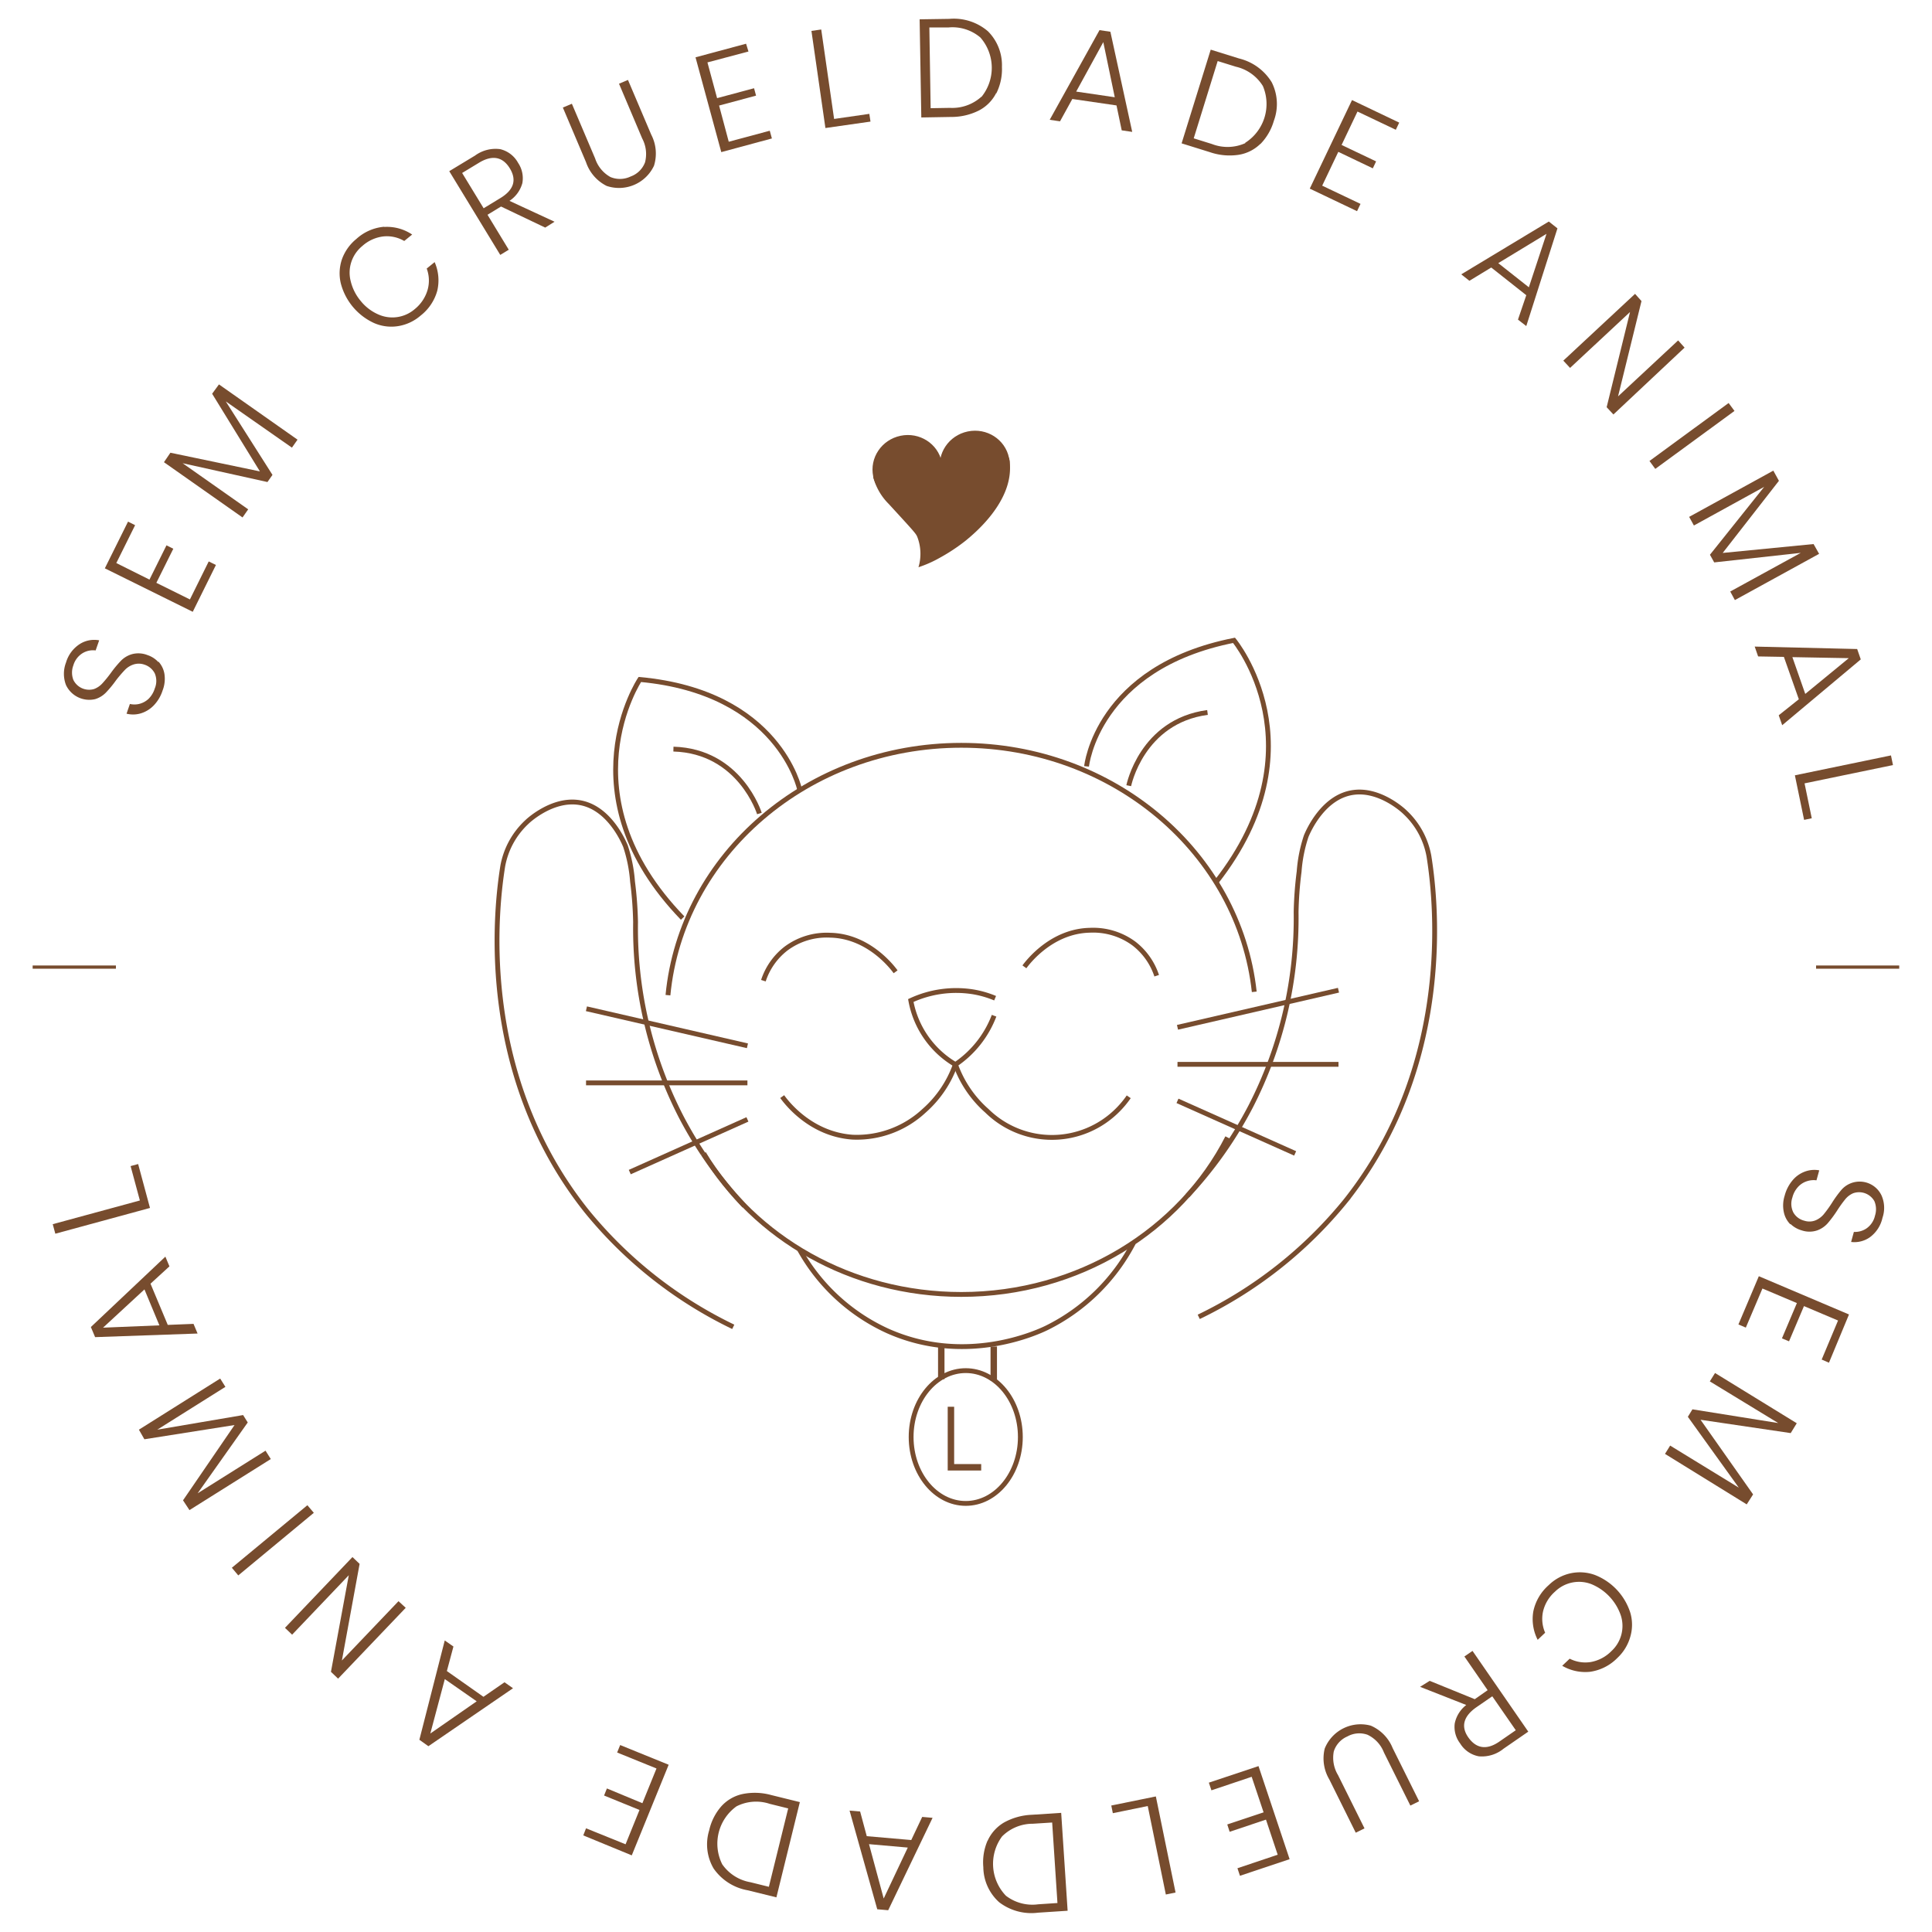 <svg id="Camada_1" data-name="Camada 1" xmlns="http://www.w3.org/2000/svg" viewBox="0 0 300 300"><defs><style>.cls-1{fill:#774c2e;}.cls-2,.cls-3,.cls-4{fill:none;stroke:#774c2e;stroke-miterlimit:10;}.cls-2{stroke-width:0.75px;}.cls-4{stroke-width:0.5px;}</style></defs><g id="Group_459" data-name="Group 459"><g id="Group_445" data-name="Group 445"><g id="Group_442" data-name="Group 442"><g id="Group_441" data-name="Group 441"><path id="Path_813" data-name="Path 813" class="cls-1" d="M24.6,102.73a3.7,3.7,0,0,1,.93,1.9,5,5,0,0,1-.28,2.58,6,6,0,0,1-1.35,2.3,4.68,4.68,0,0,1-2,1.25,4.19,4.19,0,0,1-2.25.06l.52-1.51a3.24,3.24,0,0,0,1.42,0,3.29,3.29,0,0,0,1.44-.76,3.82,3.82,0,0,0,1-1.64,3,3,0,0,0,0-2.35,2.74,2.74,0,0,0-1.62-1.36,2.63,2.63,0,0,0-1.73,0,3.28,3.28,0,0,0-1.33.87A20.19,20.19,0,0,0,18,105.66a16.85,16.85,0,0,1-1.57,1.9,3.91,3.91,0,0,1-1.65,1,4,4,0,0,1-4.53-2.18,4.86,4.86,0,0,1,0-3.5A5.11,5.11,0,0,1,12.4,100a4.16,4.16,0,0,1,3-.57L14.85,101a3.12,3.12,0,0,0-2,.41,3.29,3.29,0,0,0-1.46,1.91,3.17,3.17,0,0,0,0,2.25,2.72,2.72,0,0,0,3.22,1.42,3.33,3.33,0,0,0,1.27-.86,18.9,18.9,0,0,0,1.33-1.63,17.43,17.43,0,0,1,1.6-1.93,3.9,3.9,0,0,1,1.72-1,3.85,3.85,0,0,1,2.37.15,4,4,0,0,1,1.69,1.09Z"/><path id="Path_814" data-name="Path 814" class="cls-1" d="M18.06,87.43,23.21,90l2.64-5.32,1.06.53L24.28,90.5l5.21,2.58,2.92-5.9,1.12.55L29.93,95,16.28,88.25,19.88,81l1.1.55Z"/><path id="Path_815" data-name="Path 815" class="cls-1" d="M34,59.69l12.2,8.58-.87,1.24L35.06,62.33l7.25,11.41-.78,1.11L28.36,71.93l10.18,7.16-.88,1.26-12.2-8.58,1-1.47,13.9,2.9L32.94,61.14Z"/><path id="Path_816" data-name="Path 816" class="cls-1" d="M59.66,35.24A7,7,0,0,1,64,36.42l-1.23,1a5.34,5.34,0,0,0-3.22-.71,5.92,5.92,0,0,0-3.29,1.49,5.37,5.37,0,0,0-1.69,2.43,5.29,5.29,0,0,0-.12,3A7.5,7.5,0,0,0,56,46.72a7.22,7.22,0,0,0,2.73,2.1A5.33,5.33,0,0,0,64.4,48a6,6,0,0,0,2-3,5.32,5.32,0,0,0-.14-3.3l1.23-1a7.05,7.05,0,0,1,.41,4.44A7.4,7.4,0,0,1,65.32,49a7.05,7.05,0,0,1-3.5,1.64,6.68,6.68,0,0,1-3.72-.47A9.36,9.36,0,0,1,52.92,44a6.74,6.74,0,0,1,.18-3.75,7.2,7.2,0,0,1,2.24-3.15,7.33,7.33,0,0,1,4.33-1.89Z"/><path id="Path_817" data-name="Path 817" class="cls-1" d="M84.66,35.34,77.8,32.07l-2.1,1.28L79,38.78l-1.32.8-7.92-13,4-2.42a5.4,5.4,0,0,1,3.91-1,4.31,4.31,0,0,1,2.78,2.13,4.27,4.27,0,0,1,.66,3.15,4.84,4.84,0,0,1-2,2.75l7,3.24Zm-9.56-3,2.58-1.57c2.1-1.27,2.59-2.81,1.49-4.62s-2.73-2.14-4.82-.86l-2.59,1.57Z"/><path id="Path_818" data-name="Path 818" class="cls-1" d="M88.8,16.11l3.61,8.49a5.12,5.12,0,0,0,2.38,2.89,3.84,3.84,0,0,0,3.15-.09,3.72,3.72,0,0,0,2.22-2.19,5.14,5.14,0,0,0-.44-3.71L96.12,13l1.39-.59,3.61,8.49a6.37,6.37,0,0,1,.43,4.84,6,6,0,0,1-7.35,3.13A6.4,6.4,0,0,1,91,25.19l-3.6-8.49Z"/><path id="Path_819" data-name="Path 819" class="cls-1" d="M109.85,9.69l1.5,5.55,5.74-1.54.31,1.15-5.74,1.54,1.5,5.62,6.37-1.71.33,1.2L112,23.62l-4-14.72,7.85-2.11L116.22,8Z"/><path id="Path_820" data-name="Path 820" class="cls-1" d="M129.52,18.47l5.47-.79.18,1.2-7,1L126,4.8l1.52-.22Z"/><path id="Path_821" data-name="Path 821" class="cls-1" d="M154.67,14.48A6.19,6.19,0,0,1,152,17.16a9.49,9.49,0,0,1-4.34,1l-4.6.08L142.8,3l4.6-.07a8.14,8.14,0,0,1,6,1.92,7.44,7.44,0,0,1,2.18,5.55,8.39,8.39,0,0,1-.87,4.09Zm-2.28.58a7.16,7.16,0,0,0-.15-9.23,6.69,6.69,0,0,0-4.93-1.57l-3,0,.2,12.54,3-.05a6.74,6.74,0,0,0,4.88-1.73Z"/><path id="Path_822" data-name="Path 822" class="cls-1" d="M173.37,16.37l-6.86-1-1.91,3.47L163,18.6l7.73-13.92,1.69.25,3.39,15.55-1.63-.24Zm-.27-1.27-1.78-8.56-4.21,7.68Z"/><path id="Path_823" data-name="Path 823" class="cls-1" d="M195.71,22.34a6.2,6.2,0,0,1-3.39,1.7,9.43,9.43,0,0,1-4.44-.41l-4.4-1.37L188,7.71l4.4,1.37a8.23,8.23,0,0,1,5.07,3.69,7.49,7.49,0,0,1,.33,6,8.5,8.5,0,0,1-2.1,3.61Zm-2.35-.17a7.14,7.14,0,0,0,2.74-8.81,6.68,6.68,0,0,0-4.19-3l-2.83-.88-3.72,12,2.82.88a6.7,6.7,0,0,0,5.18-.13Z"/><path id="Path_824" data-name="Path 824" class="cls-1" d="M210.79,17.32l-2.47,5.19,5.36,2.55-.51,1.08-5.36-2.56-2.5,5.25,5.95,2.83-.54,1.13-7.34-3.5,6.56-13.75,7.33,3.5-.53,1.11Z"/><path id="Path_825" data-name="Path 825" class="cls-1" d="M237,45.84l-5.44-4.3-3.39,2.06-1.27-1L240.5,34.4l1.34,1.06L237,50.63l-1.29-1Zm.4-1.23,2.74-8.3-7.49,4.55Z"/><path id="Path_826" data-name="Path 826" class="cls-1" d="M250.53,64.36l-1.05-1.13,3.63-14.78-9.31,8.68L242.75,56l11.14-10.37,1,1.12-3.64,14.8,9.33-8.69,1,1.12Z"/><path id="Path_827" data-name="Path 827" class="cls-1" d="M269.33,63.81l-12.3,9-.9-1.23,12.29-9Z"/><path id="Path_828" data-name="Path 828" class="cls-1" d="M282.47,86l-13.08,7.18-.72-1.33,10.95-6-13.44,1.48-.66-1.19,8.42-10.54-10.91,6-.74-1.34,13.07-7.18.87,1.58L267.5,85.86l14.11-1.38Z"/><path id="Path_829" data-name="Path 829" class="cls-1" d="M279.32,108.58,277,102l-4-.07-.53-1.53,15.91.38.56,1.61-12.2,10.22-.54-1.54Zm1-.83,6.76-5.55-8.76-.16Z"/><path id="Path_830" data-name="Path 830" class="cls-1" d="M280.21,121.64l1.12,5.42-1.19.25-1.43-6.92,14.92-3.09.31,1.5Z"/><path id="Path_831" data-name="Path 831" class="cls-1" d="M278,190.11a3.74,3.74,0,0,1-1-1.85,5,5,0,0,1,.12-2.59,6.07,6.07,0,0,1,1.21-2.37,4.53,4.53,0,0,1,1.92-1.37,4.17,4.17,0,0,1,2.24-.2l-.43,1.55a3.25,3.25,0,0,0-1.42.12,3.18,3.18,0,0,0-1.39.85,3.79,3.79,0,0,0-.93,1.7,3,3,0,0,0,.16,2.34,2.7,2.7,0,0,0,1.69,1.26,2.57,2.57,0,0,0,1.73-.05,3.36,3.36,0,0,0,1.29-.95,18.27,18.27,0,0,0,1.27-1.76,17.75,17.75,0,0,1,1.45-2,3.76,3.76,0,0,1,6.24.81,4.76,4.76,0,0,1,.16,3.5,5.09,5.09,0,0,1-1.93,3,4.16,4.16,0,0,1-2.94.75l.43-1.56a3.17,3.17,0,0,0,1.94-.53,3.29,3.29,0,0,0,1.34-2,3.23,3.23,0,0,0-.1-2.25,2.73,2.73,0,0,0-3.3-1.22,3.26,3.26,0,0,0-1.22.93,18.44,18.44,0,0,0-1.23,1.71,18.36,18.36,0,0,1-1.48,2,4,4,0,0,1-1.66,1.13,3.77,3.77,0,0,1-2.37,0,4.17,4.17,0,0,1-1.76-1Z"/><path id="Path_832" data-name="Path 832" class="cls-1" d="M285.41,205.05l-5.29-2.24-2.32,5.47-1.1-.46,2.32-5.48-5.35-2.26-2.58,6.07-1.15-.49,3.17-7.49,14,5.94L284,211.6l-1.13-.49Z"/><path id="Path_833" data-name="Path 833" class="cls-1" d="M271.23,233.6l-12.69-7.84.8-1.29L270,231l-7.91-11,.71-1.16,13.32,2.13L265.5,214.5l.81-1.3L279,221l-.94,1.53-14-2.07,8.16,11.59Z"/><path id="Path_834" data-name="Path 834" class="cls-1" d="M246.94,259.59a7.07,7.07,0,0,1-4.36-.93l1.16-1.1a5.34,5.34,0,0,0,3.26.52,5.94,5.94,0,0,0,3.2-1.68,5.31,5.31,0,0,0,1.49-5.53,8.08,8.08,0,0,0-4.62-4.9,5.33,5.33,0,0,0-5.61,1.18,5.9,5.9,0,0,0-1.86,3.09,5.38,5.38,0,0,0,.33,3.29l-1.16,1.1a7.06,7.06,0,0,1-.68-4.4,7.45,7.45,0,0,1,2.39-4.09,7,7,0,0,1,3.4-1.84,6.84,6.84,0,0,1,3.75.25,9.34,9.34,0,0,1,5.52,5.86,6.65,6.65,0,0,1,0,3.75,7.14,7.14,0,0,1-2,3.28A7.4,7.4,0,0,1,246.94,259.59Z"/><path id="Path_835" data-name="Path 835" class="cls-1" d="M222,261l7,2.85,2-1.4-3.61-5.23,1.26-.87,8.66,12.54-3.84,2.65a5.32,5.32,0,0,1-3.84,1.18,4.32,4.32,0,0,1-2.9-2,4.21,4.21,0,0,1-.84-3.1,4.84,4.84,0,0,1,1.79-2.87l-7.17-2.82Zm9.72,2.4-2.48,1.71c-2,1.4-2.43,3-1.22,4.7s2.85,2,4.86.58l2.49-1.72Z"/><path id="Path_836" data-name="Path 836" class="cls-1" d="M219,280.37l-4.11-8.26a5.07,5.07,0,0,0-2.55-2.74,3.81,3.81,0,0,0-3.13.27,3.77,3.77,0,0,0-2.1,2.32,5.21,5.21,0,0,0,.66,3.68l4.11,8.27-1.36.67-4.1-8.26a6.41,6.41,0,0,1-.72-4.8,6,6,0,0,1,7.16-3.56,6.39,6.39,0,0,1,3.39,3.48l4.11,8.26Z"/><path id="Path_837" data-name="Path 837" class="cls-1" d="M198.4,288l-1.82-5.45-5.64,1.89-.37-1.14,5.64-1.88-1.85-5.52L188.11,278l-.4-1.19,7.71-2.57,4.83,14.45-7.71,2.58-.39-1.17Z"/><path id="Path_838" data-name="Path 838" class="cls-1" d="M178.22,280.44l-5.42,1.11-.24-1.19,6.92-1.41,3.06,14.92-1.51.31Z"/><path id="Path_839" data-name="Path 839" class="cls-1" d="M153.35,285.85A6.26,6.26,0,0,1,155.9,283a9.67,9.67,0,0,1,4.29-1.2l4.59-.3,1,15.2-4.59.3a8.21,8.21,0,0,1-6.05-1.63,7.42,7.42,0,0,1-2.45-5.44,8.44,8.44,0,0,1,.66-4.12Zm2.25-.69a7.15,7.15,0,0,0,.6,9.21,6.73,6.73,0,0,0,5,1.33l3-.2-.82-12.5-3,.19A6.71,6.71,0,0,0,155.6,285.16Z"/><path id="Path_840" data-name="Path 840" class="cls-1" d="M134.59,285.12l6.91.6,1.7-3.59,1.61.14-6.89,14.35-1.7-.15-4.3-15.32,1.64.14Zm.35,1.24,2.28,8.44,3.74-7.91Z"/><path id="Path_841" data-name="Path 841" class="cls-1" d="M112,280.49a6.2,6.2,0,0,1,3.29-1.91,9.57,9.57,0,0,1,4.45.15l4.46,1.1-3.64,14.79-4.47-1.1a8.15,8.15,0,0,1-5.28-3.38,7.4,7.4,0,0,1-.69-5.92,8.47,8.47,0,0,1,1.88-3.73Zm2.36,0a7.14,7.14,0,0,0-2.21,9,6.73,6.73,0,0,0,4.37,2.78l2.87.71,3-12.17-2.87-.71A6.71,6.71,0,0,0,114.32,280.51Z"/><path id="Path_842" data-name="Path 842" class="cls-1" d="M97.14,286.38l2.16-5.33-5.5-2.24.44-1.1L99.75,280l2.19-5.39-6.11-2.48.47-1.16,7.53,3.06L98.1,288.1,90.57,285,91,283.9Z"/><path id="Path_843" data-name="Path 843" class="cls-1" d="M69.39,259.48l5.68,4,3.27-2.26,1.32.93-13.14,9-1.4-1,3.94-15.42,1.35.94Zm-.32,1.25-2.25,8.45,7.2-5Z"/><path id="Path_844" data-name="Path 844" class="cls-1" d="M54.73,241.78l1.11,1.06-2.75,15,8.79-9.21L63,249.66l-10.5,11-1.11-1.06,2.77-15-8.8,9.23-1.11-1.06Z"/><path id="Path_845" data-name="Path 845" class="cls-1" d="M36,243.44l11.73-9.71,1,1.18L37,244.63Z"/><path id="Path_846" data-name="Path 846" class="cls-1" d="M21.57,222l12.62-7.94.81,1.29L24.42,222l13.33-2.27.72,1.15-7.78,11,10.54-6.62.82,1.3-12.63,7.93-1-1.52,8-11.69-14,2.21Z"/><path id="Path_847" data-name="Path 847" class="cls-1" d="M23.37,199.33l2.68,6.4,4-.16.63,1.5-15.91.56-.66-1.57,11.57-10.93.63,1.51Zm-.94.89L16,206.16l8.75-.36Z"/><path id="Path_848" data-name="Path 848" class="cls-1" d="M21.72,186.41l-1.44-5.34,1.17-.32,1.84,6.82-14.7,4-.4-1.48Z"/></g></g><path id="Path_849" data-name="Path 849" class="cls-2" d="M103.72,154.53c2.09-21.75,21.68-38.8,45.55-38.8,23.68,0,43.15,16.78,45.49,38.28"/><path id="Path_850" data-name="Path 850" class="cls-2" d="M190.61,176.62C183.28,191,167.52,201,149.27,201c-17.18,0-32.15-8.83-40-21.9"/><path id="Path_851" data-name="Path 851" class="cls-2" d="M184.38,185.68a62.4,62.4,0,0,0,9.82-13.86,64,64,0,0,0,7.06-30.19,57.67,57.67,0,0,1,.47-6.3,22.45,22.45,0,0,1,1.1-5.51c.35-.83,2.7-6.25,7.47-6.79,3.87-.45,7.3,2.56,7.77,3l.19.18a12.32,12.32,0,0,1,3.63,6.77c.84,5.33,4.45,31.56-12.95,53.5a66.57,66.57,0,0,1-22.8,18"/><path id="Path_852" data-name="Path 852" class="cls-2" d="M109.18,179.18a62.63,62.63,0,0,1-3.43-5.8,64,64,0,0,1-7.06-30.19,57.67,57.67,0,0,0-.47-6.3,22.92,22.92,0,0,0-1.1-5.51c-.35-.84-2.7-6.26-7.47-6.8-3.87-.44-7.3,2.56-7.77,3l-.19.18a12.35,12.35,0,0,0-3.63,6.77c-.84,5.33-4.45,31.56,13,53.5a66.57,66.57,0,0,0,22.8,18"/><path id="Path_853" data-name="Path 853" class="cls-2" d="M115.57,187.24a62.83,62.83,0,0,1-6.39-8.06"/><path id="Path_854" data-name="Path 854" class="cls-2" d="M124.13,194a29.79,29.79,0,0,0,13.69,12.66c12.1,5.41,23.23.25,24.71-.47A30.33,30.33,0,0,0,176,193"/><path id="Path_855" data-name="Path 855" class="cls-2" d="M168.72,119s1.56-15.36,22.9-19.57c0,0,13.69,16.55-2.77,37.54"/><path id="Path_856" data-name="Path 856" class="cls-2" d="M175.27,122s2-10,12.23-11.37"/><path id="Path_857" data-name="Path 857" class="cls-2" d="M124.16,122.59S121,107.48,99.35,105.51c0,0-11.9,17.88,6.65,37.05"/><path id="Path_858" data-name="Path 858" class="cls-2" d="M117.92,126.32s-3-9.7-13.35-10"/><path id="Path_859" data-name="Path 859" class="cls-2" d="M159.07,150.13c.51-.7,4.2-5.56,10.17-5.68a10.66,10.66,0,0,1,6.83,2.06,10.43,10.43,0,0,1,3.54,5"/><path id="Path_860" data-name="Path 860" class="cls-2" d="M139.07,150.9c-.51-.7-4.2-5.56-10.16-5.68a10.57,10.57,0,0,0-6.84,2.06,10.36,10.36,0,0,0-3.53,5"/><path id="Path_861" data-name="Path 861" class="cls-2" d="M154.52,155a15.39,15.39,0,0,0-3.5-1,16.75,16.75,0,0,0-9.59,1.36,14.53,14.53,0,0,0,6.93,9.94,16,16,0,0,0,6-7.58"/><path id="Path_862" data-name="Path 862" class="cls-2" d="M148.36,165.27a17.36,17.36,0,0,0,4.89,7.22,14.4,14.4,0,0,0,20.36-.18,14.62,14.62,0,0,0,1.66-2"/><path id="Path_863" data-name="Path 863" class="cls-2" d="M148.36,165.27a17.24,17.24,0,0,1-4.88,7.22,15.33,15.33,0,0,1-11.08,4.09c-6.65-.46-10.4-5.55-10.94-6.3"/><path id="Line_73" data-name="Line 73" class="cls-2" d="M182.84,159.52l25-5.76"/><path id="Line_74" data-name="Line 74" class="cls-2" d="M182.84,165.27h25"/><path id="Line_75" data-name="Line 75" class="cls-2" d="M182.84,170.94l18.27,8.16"/><path id="Line_76" data-name="Line 76" class="cls-2" d="M116.06,162.39l-25-5.75"/><path id="Line_77" data-name="Line 77" class="cls-2" d="M116.06,168.15H91"/><path id="Line_78" data-name="Line 78" class="cls-2" d="M116.06,173.82,97.79,182"/><path id="Line_79" data-name="Line 79" class="cls-3" d="M146.16,209.09v5.07"/><path id="Line_80" data-name="Line 80" class="cls-3" d="M154.31,209.09v5.29"/><ellipse id="Ellipse_17" data-name="Ellipse 17" class="cls-2" cx="149.96" cy="223.14" rx="8.48" ry="10.31"/><g id="Group_443" data-name="Group 443"><path id="Path_864" data-name="Path 864" class="cls-3" d="M152.36,227.84h-4.7v-9.4"/></g><g id="Group_444" data-name="Group 444"><ellipse id="Ellipse_18" data-name="Ellipse 18" class="cls-1" cx="140.92" cy="72.87" rx="5.44" ry="5.31" transform="translate(-11.89 30.22) rotate(-11.75)"/><ellipse id="Ellipse_19" data-name="Ellipse 19" class="cls-1" cx="151.35" cy="72.2" rx="5.44" ry="5.31" transform="translate(-11.53 32.33) rotate(-11.75)"/><path id="Path_865" data-name="Path 865" class="cls-1" d="M135.59,74c0,.16.09.39.18.66A9.12,9.12,0,0,0,138,78.25c4,4.36,4.22,4.59,4.44,5.13a7.28,7.28,0,0,1,.18,4.7,18.36,18.36,0,0,0,3.33-1.48A28.57,28.57,0,0,0,150,83.91c1.2-1,7.37-6,6.8-12,0-.37-.09-.66-.12-.82Z"/></g><path id="Line_81" data-name="Line 81" class="cls-4" d="M5.07,150.17H18"/><path id="Line_82" data-name="Line 82" class="cls-4" d="M282,150.17h12.91"/></g></g></svg>